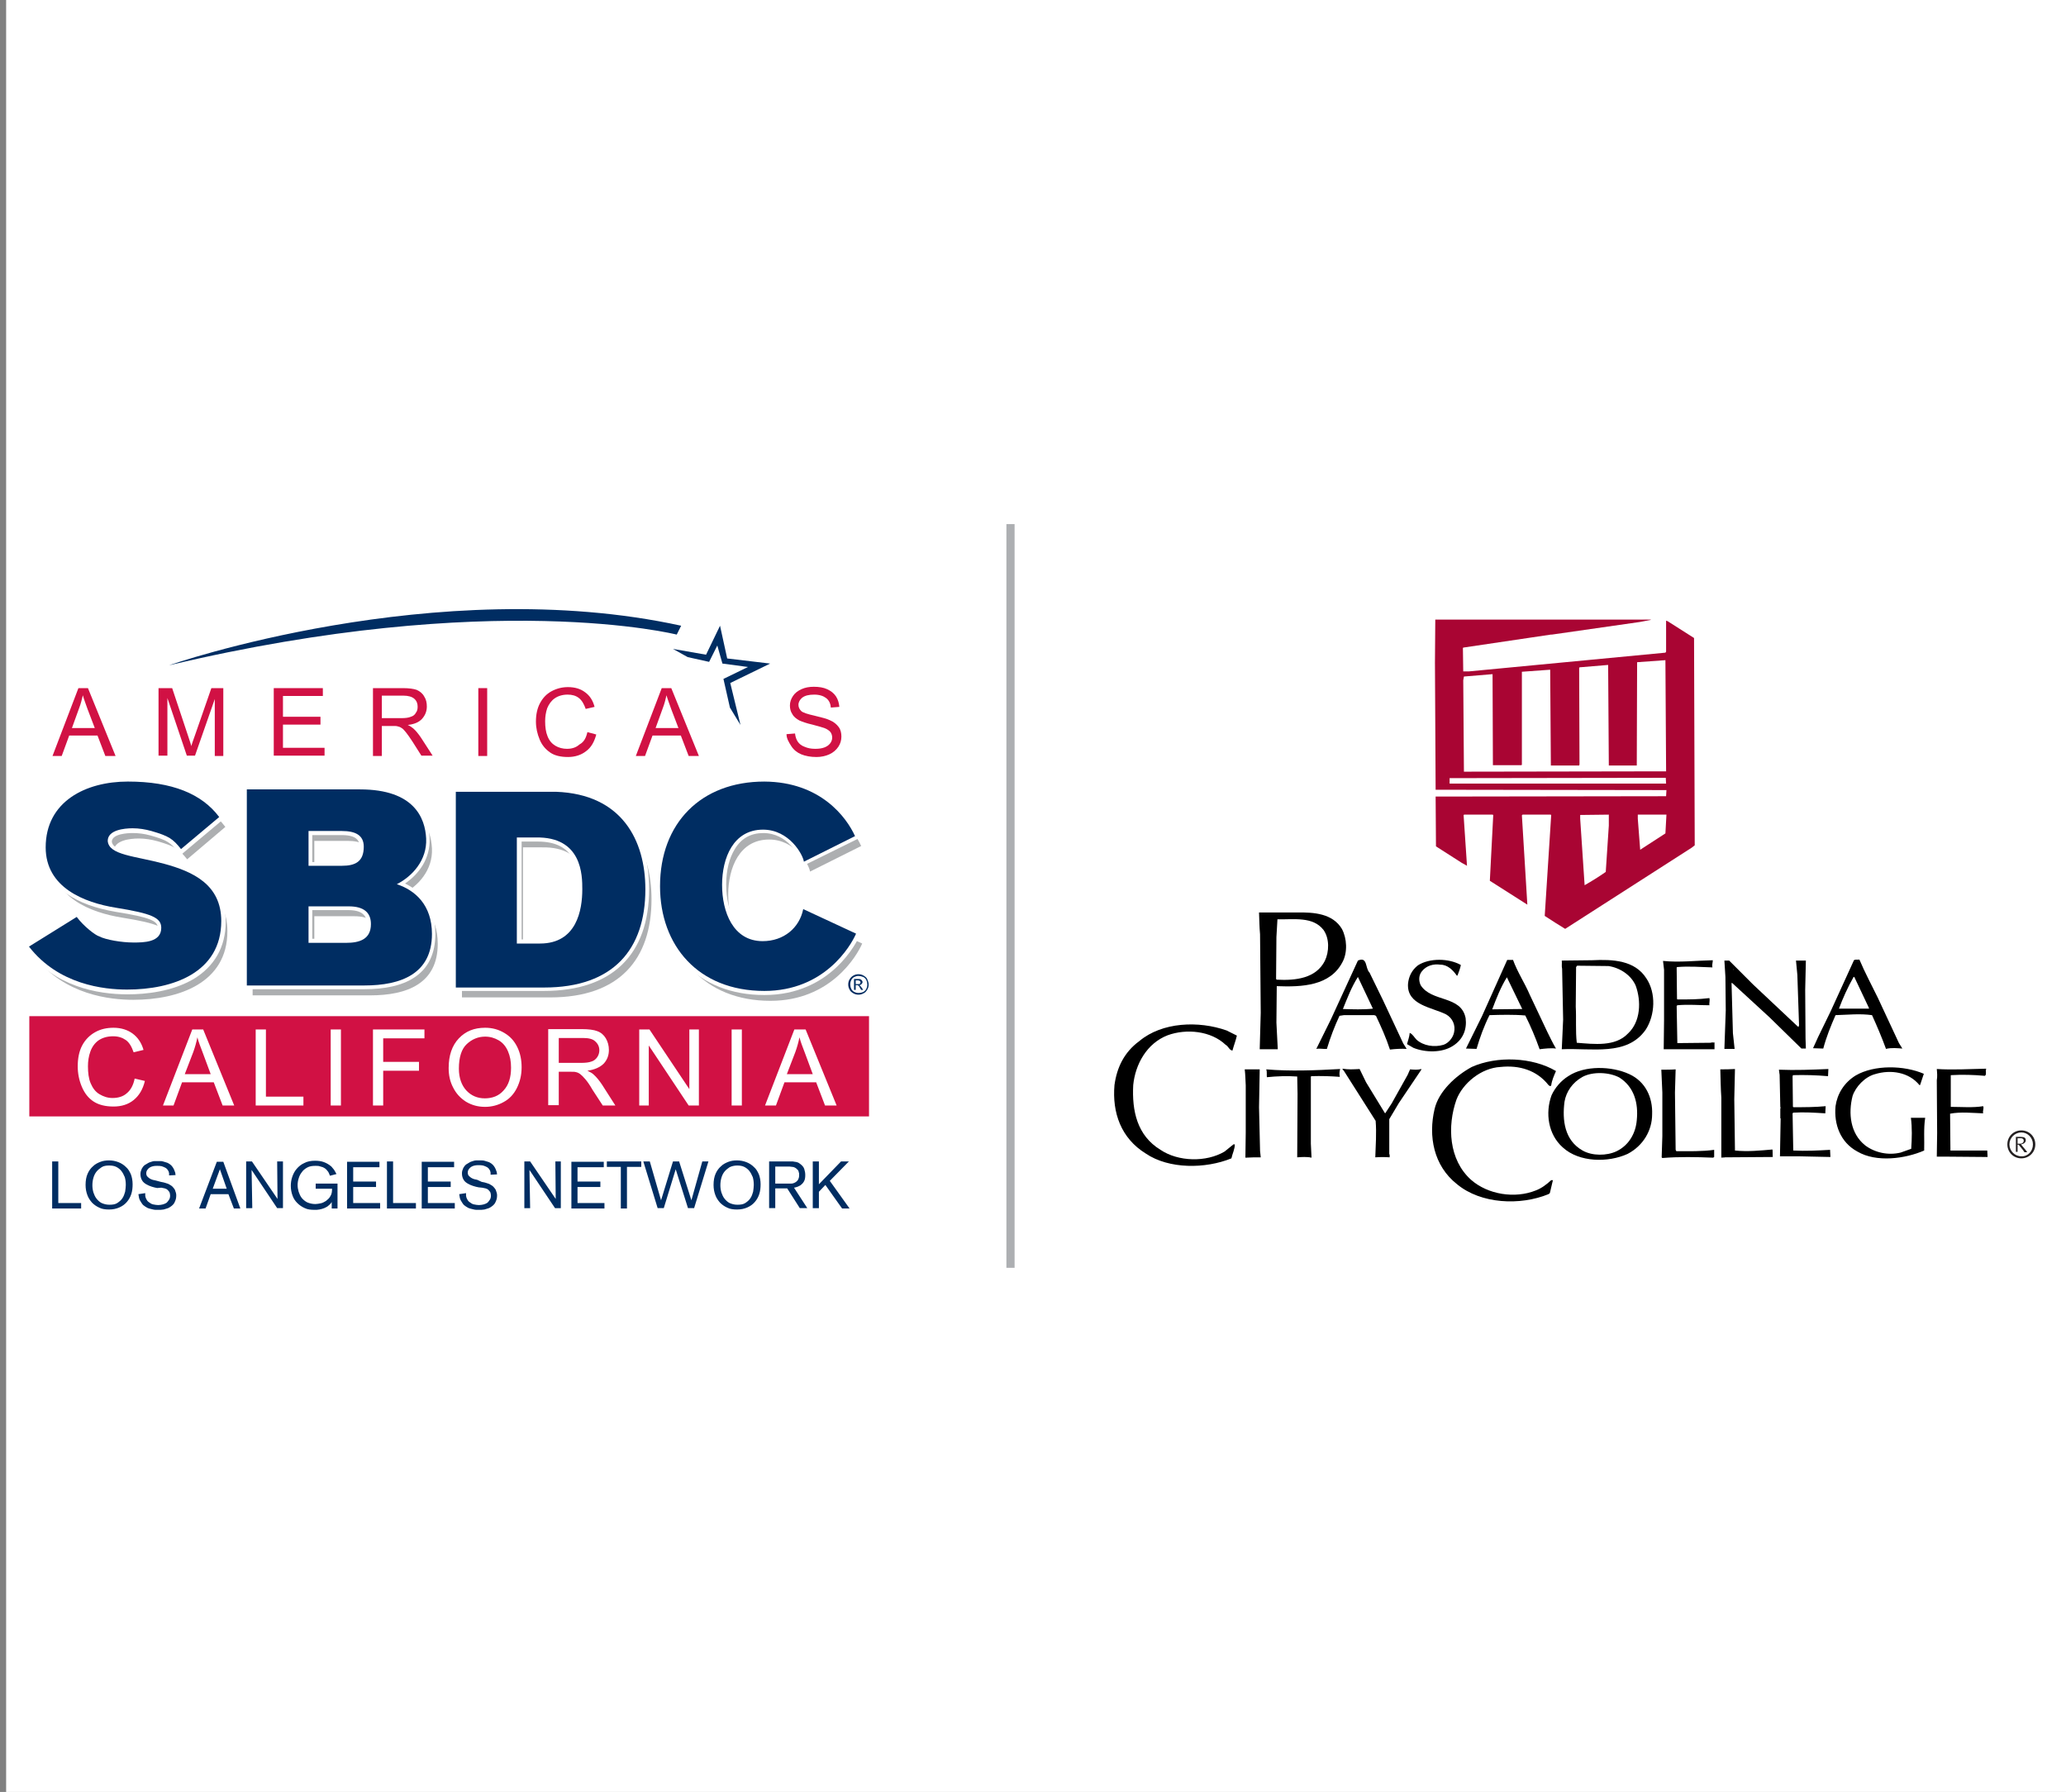 <?xml version="1.0" encoding="UTF-8"?> <svg xmlns="http://www.w3.org/2000/svg" xmlns:xlink="http://www.w3.org/1999/xlink" version="1.1" id="Layer_1" x="0px" y="0px" viewBox="0 0 606 525.5" style="enable-background:new 0 0 606 525.5;" xml:space="preserve"><rect x="0" y="0" width="606" height="525.5" fill="#808080" stroke="none"/> <style type="text/css"> .st0{fill:#FFFFFF;} .st1{fill:#ADAFB1;} .st2{fill:#002D62;} .st3{fill:#D11144;} .st4{fill:#ADAFB2;} .st5{fill:#A90533;} .st6{fill:#231F20;} </style> <rect x="1.8" class="st0" width="604.2" height="525.5"></rect> <g> <path class="st1" d="M24.3,271.8c2.1,2.8,5.5,5.4,6.6,5.7c1.9,1,6.6,1.8,10,1.8c3,0,8.2,0,8.2-4.3c0-3-2.8-4.2-13.3-5.9 c-9.3-1.5-20.6-5.9-20.6-17.7c0-13.5,11.8-19.3,24.1-19.3c13,0,21.7,3.6,26.8,10.4L54.9,252c-2.4-3-3.5-3.8-8.7-5.3 c-1.8-0.5-3.6-0.8-5.5-0.8c-2.5,0-7.3,0.5-7.3,3.7c0.3,4.2,8,4.4,16.5,6.7c8.5,2.3,16.8,6.1,16.8,16.8c0,15.2-14.3,20.1-27.6,20.1 c-6.8,0-20.1-1.4-28.8-12.6L24.3,271.8z"></path> <path class="st1" d="M74.1,234.4h33.2c16,0,19.1,8.5,19.4,14.4c0.3,6.4-4.1,11.1-8.6,13.4c5.4,1.8,10.3,6.1,10.3,14.6 c0,11.7-9.1,15.1-19.8,15.1H74.1V234.4z M92.2,256.8h9.8c3.9,0,6.4-1.2,6.4-5.6c0-3.4-2.5-4.6-6.4-4.6h-9.8V256.8z M92.2,279.4h11 c3.9,0,7.3-1,7.3-5.5c0-3.4-2.1-5.2-6.5-5.2H92.2V279.4z"></path> <path class="st1" d="M135.5,235.1h29.4c19.3,0.7,26.2,14.2,26.2,28.6c0,17.6-9.4,28.8-29.7,28.8h-25.9V235.1z M153.4,279.6h6.8 c10.8,0,12.4-9.9,12.4-15.9c0-4,0-15.5-13.7-15.2h-5.5V279.6z"></path> <path class="st1" d="M237.6,255.6c-0.3-2.1-4.3-9.4-12-9.4c-8.7,0-12,8.3-12,16.2c0,7.9,3.2,16.5,11.9,16.5 c6.2,0,10.8-3.9,11.9-9.4l15.5,7.2c-1.6,3.7-9.3,16.8-26.9,16.8c-19.5,0-30.6-13.4-30.6-30.7c0-18.5,12-30.7,30.6-30.7 c16.5,0.1,24.1,10.5,26.6,16L237.6,255.6z"></path> <polygon class="st2" points="197.4,190.3 201.7,192.7 208,194.1 210.4,189.3 211.9,194.6 219.4,195.6 212.2,199.1 214.1,207.5 217.2,212.6 214.2,200.3 225.9,194.6 213.3,193.1 211.2,183.5 207.1,192 "></polygon> <path class="st2" d="M199.8,183.5l-1.3,2.6c0,0-53.8-13.6-148.9,9C49.5,195.1,127.9,167.8,199.8,183.5z"></path> <rect x="8.6" y="298" class="st3" width="246.3" height="29.4"></rect> <path class="st0" d="M37.2,320.6c-1.1,1-2.6,1.4-4.2,1.4c-1.4,0-2.6-0.4-3.8-1.1c-1.2-0.7-2-1.8-2.6-3.2c-0.6-1.4-0.8-3.1-0.8-5 c0-1.5,0.2-2.9,0.7-4.3c0.5-1.4,1.3-2.5,2.4-3.3c1.2-0.8,2.6-1.2,4.3-1.2c1.5,0,2.7,0.4,3.7,1.1c1,0.7,1.7,1.9,2.3,3.6l2.9-0.7 c-0.6-2.1-1.7-3.7-3.2-4.8c-1.5-1.1-3.4-1.7-5.6-1.7c-2,0-3.8,0.4-5.4,1.3c-1.6,0.9-2.9,2.2-3.8,3.9c-0.9,1.7-1.3,3.8-1.3,6.1 c0,2.1,0.4,4.1,1.2,6c0.8,1.9,1.9,3.3,3.4,4.3c1.5,1,3.5,1.5,5.9,1.5c2.3,0,4.3-0.6,5.9-1.9c1.6-1.3,2.7-3.1,3.3-5.6l-3-0.7 C39.1,318.3,38.3,319.7,37.2,320.6z M50.9,324.2l2.5-6.8h9.3l2.6,6.8h3.4l-9.1-22.3h-3.2l-8.6,22.3H50.9z M56.7,308.5 c0.5-1.4,0.9-2.8,1.2-4.3c0.3,1.2,0.9,2.8,1.6,4.6l2.3,6.2h-7.6L56.7,308.5z M89,324.2v-2.6H78v-19.7h-3v22.3H89z M100,324.2v-22.3 h-3v22.3H100z M112.4,324.2v-10.2h10.5v-2.6h-10.5v-6.9h12.1v-2.6h-15.1v22.3H112.4z M132.9,318.9c0.9,1.8,2.1,3.1,3.8,4.2 c1.7,1,3.5,1.5,5.6,1.5c1.9,0,3.8-0.5,5.4-1.4c1.7-0.9,3-2.3,3.9-4.1c0.9-1.8,1.4-3.8,1.4-6.1c0-2.2-0.4-4.2-1.3-6 c-0.9-1.8-2.1-3.1-3.8-4.1c-1.7-1-3.5-1.5-5.6-1.5c-3.2,0-5.7,1-7.7,3.1c-2,2.1-3,5-3,8.7C131.6,315.3,132,317.2,132.9,318.9z M136.9,306.2c1.5-1.4,3.3-2.2,5.4-2.2c1.5,0,2.8,0.4,4,1.1c1.2,0.7,2.1,1.8,2.7,3.2c0.6,1.4,0.9,2.9,0.9,4.8 c0,2.9-0.7,5.1-2.2,6.7c-1.4,1.6-3.3,2.3-5.5,2.3c-2.2,0-4-0.8-5.4-2.3c-1.4-1.5-2.2-3.7-2.2-6.4 C134.6,310,135.4,307.6,136.9,306.2z M163.9,324.2v-9.9h3.4c0.8,0,1.3,0,1.6,0.1c0.5,0.1,0.9,0.3,1.3,0.6c0.4,0.3,0.9,0.8,1.5,1.5 c0.6,0.7,1.3,1.7,2.1,3.1l3,4.6h3.7l-3.9-6.1c-0.8-1.2-1.6-2.2-2.5-3c-0.4-0.4-1-0.7-1.8-1.1c2.1-0.3,3.7-1,4.8-2.1 c1-1.1,1.5-2.4,1.5-4c0-1.2-0.3-2.4-0.9-3.4c-0.6-1-1.4-1.7-2.5-2.1c-1-0.4-2.6-0.6-4.5-0.6h-9.9v22.3H163.9z M163.9,304.4h7.1 c1.7,0,2.9,0.3,3.6,1c0.8,0.7,1.2,1.6,1.2,2.6c0,0.7-0.2,1.4-0.6,2c-0.4,0.6-1,1.1-1.7,1.3c-0.8,0.3-1.8,0.4-3.2,0.4h-6.4V304.4z M190.3,324.2v-17.6l11.7,17.6h3v-22.3h-2.8v17.5l-11.7-17.5h-3v22.3H190.3z M217.6,324.2v-22.3h-3v22.3H217.6z M227.6,324.2 l2.5-6.8h9.3l2.6,6.8h3.4l-9.1-22.3H233l-8.6,22.3H227.6z M233.3,308.5c0.5-1.4,0.9-2.8,1.2-4.3c0.3,1.2,0.9,2.8,1.6,4.6l2.3,6.2 h-7.6L233.3,308.5z"></path> <g> <path class="st3" d="M15.4,221.7l7.6-19.9h2.8l8.1,19.9h-3l-2.3-6h-8.3l-2.2,6H15.4z M21.1,213.5h6.7l-2.1-5.5 c-0.6-1.7-1.1-3-1.4-4.1c-0.3,1.3-0.6,2.5-1.1,3.8L21.1,213.5z"></path> <path class="st3" d="M46.5,221.7v-19.9h4l4.7,14.1c0.4,1.3,0.8,2.3,0.9,2.9c0.2-0.7,0.6-1.8,1.1-3.2l4.8-13.8h3.5v19.9H63V205 l-5.8,16.6h-2.4l-5.7-16.9v16.9H46.5z"></path> <path class="st3" d="M80.3,221.7v-19.9h14.4v2.3H83v6.1h11v2.3H83v6.8h12.2v2.3H80.3z"></path> <path class="st3" d="M109.4,221.7v-19.9h8.8c1.8,0,3.1,0.2,4,0.5c0.9,0.4,1.7,1,2.2,1.9c0.6,0.9,0.8,1.9,0.8,3 c0,1.4-0.5,2.6-1.4,3.6c-0.9,1-2.3,1.6-4.2,1.8c0.7,0.3,1.2,0.7,1.6,1c0.8,0.7,1.5,1.6,2.2,2.6l3.5,5.4h-3.3l-2.6-4.1 c-0.8-1.2-1.4-2.1-1.9-2.7c-0.5-0.6-0.9-1.1-1.3-1.3c-0.4-0.3-0.8-0.4-1.2-0.5c-0.3-0.1-0.8-0.1-1.5-0.1H112v8.8H109.4z M112,210.6h5.7c1.2,0,2.1-0.1,2.8-0.4c0.7-0.2,1.2-0.6,1.5-1.2c0.4-0.5,0.5-1.1,0.5-1.8c0-0.9-0.3-1.7-1-2.3 c-0.7-0.6-1.8-0.9-3.2-0.9H112V210.6z"></path> <path class="st3" d="M140.3,221.7v-19.9h2.6v19.9H140.3z"></path> <path class="st3" d="M172.3,214.7l2.6,0.7c-0.6,2.2-1.5,3.8-3,4.9c-1.4,1.1-3.2,1.7-5.3,1.7c-2.1,0-3.9-0.4-5.2-1.3 c-1.3-0.9-2.4-2.1-3.1-3.8c-0.7-1.7-1.1-3.4-1.1-5.3c0-2.1,0.4-3.9,1.2-5.4c0.8-1.5,1.9-2.7,3.4-3.5c1.5-0.8,3.1-1.2,4.8-1.2 c2,0,3.7,0.5,5,1.5c1.4,1,2.3,2.4,2.8,4.3l-2.6,0.6c-0.5-1.4-1.1-2.5-2-3.2c-0.9-0.7-2-1-3.3-1c-1.5,0-2.8,0.4-3.8,1.1 c-1,0.7-1.7,1.7-2.2,2.9c-0.4,1.2-0.6,2.5-0.6,3.8c0,1.7,0.2,3.2,0.7,4.4c0.5,1.3,1.3,2.2,2.3,2.8c1,0.6,2.2,0.9,3.4,0.9 c1.5,0,2.7-0.4,3.7-1.3C171.3,217.6,171.9,216.4,172.3,214.7z"></path> <path class="st3" d="M186.5,221.7l7.6-19.9h2.8l8.1,19.9h-3l-2.3-6h-8.3l-2.2,6H186.5z M192.3,213.5h6.7l-2.1-5.5 c-0.6-1.7-1.1-3-1.4-4.1c-0.3,1.3-0.6,2.5-1.1,3.8L192.3,213.5z"></path> <path class="st3" d="M230.7,215.3l2.5-0.2c0.1,1,0.4,1.8,0.8,2.4c0.4,0.6,1.1,1.2,2,1.5c0.9,0.4,1.9,0.6,3.1,0.6 c1,0,1.9-0.1,2.7-0.4c0.8-0.3,1.3-0.7,1.7-1.2c0.4-0.5,0.6-1.1,0.6-1.7c0-0.6-0.2-1.2-0.5-1.6s-1-0.9-1.8-1.2 c-0.5-0.2-1.7-0.5-3.5-1c-1.8-0.4-3.1-0.9-3.8-1.2c-0.9-0.5-1.7-1.1-2.1-1.9c-0.5-0.7-0.7-1.6-0.7-2.5c0-1,0.3-1.9,0.9-2.8 c0.6-0.9,1.4-1.5,2.5-2c1.1-0.5,2.3-0.7,3.6-0.7c1.5,0,2.8,0.2,3.9,0.7c1.1,0.5,2,1.2,2.6,2.1c0.6,0.9,0.9,2,1,3.1l-2.5,0.2 c-0.1-1.3-0.6-2.2-1.4-2.8c-0.8-0.6-1.9-1-3.5-1c-1.6,0-2.7,0.3-3.5,0.9c-0.7,0.6-1.1,1.3-1.1,2.1c0,0.7,0.3,1.3,0.8,1.8 c0.5,0.5,1.8,0.9,4,1.4c2.1,0.5,3.6,0.9,4.4,1.3c1.2,0.5,2,1.2,2.6,2c0.6,0.8,0.8,1.8,0.8,2.8c0,1.1-0.3,2.1-0.9,3 c-0.6,0.9-1.5,1.7-2.6,2.2c-1.1,0.5-2.4,0.8-3.8,0.8c-1.8,0-3.3-0.3-4.5-0.8c-1.2-0.5-2.2-1.3-2.9-2.4S230.7,216.6,230.7,215.3z"></path> </g> <g> <path class="st2" d="M251.8,285.7c0.5,0,1,0.1,1.5,0.4c0.5,0.3,0.9,0.6,1.1,1.1s0.4,1,0.4,1.5c0,0.5-0.1,1-0.4,1.5 c-0.3,0.5-0.6,0.9-1.1,1.1c-0.5,0.3-1,0.4-1.5,0.4c-0.5,0-1-0.1-1.5-0.4c-0.5-0.3-0.9-0.6-1.1-1.1c-0.3-0.5-0.4-1-0.4-1.5 c0-0.5,0.1-1,0.4-1.5c0.3-0.5,0.7-0.9,1.1-1.1C250.8,285.8,251.3,285.7,251.8,285.7z M251.8,286.2c-0.4,0-0.8,0.1-1.2,0.3 s-0.7,0.5-0.9,0.9c-0.2,0.4-0.3,0.8-0.3,1.3c0,0.4,0.1,0.9,0.3,1.3c0.2,0.4,0.5,0.7,0.9,0.9c0.4,0.2,0.8,0.3,1.3,0.3 c0.4,0,0.9-0.1,1.3-0.3c0.4-0.2,0.7-0.5,0.9-0.9c0.2-0.4,0.3-0.8,0.3-1.3c0-0.4-0.1-0.9-0.3-1.3c-0.2-0.4-0.5-0.7-0.9-0.9 C252.6,286.3,252.2,286.2,251.8,286.2z M250.5,290.4v-3.3h1.1c0.4,0,0.7,0,0.8,0.1c0.2,0.1,0.3,0.2,0.4,0.3 c0.1,0.2,0.2,0.3,0.2,0.5c0,0.2-0.1,0.4-0.3,0.6c-0.2,0.2-0.4,0.3-0.7,0.3c0.1,0,0.2,0.1,0.3,0.2c0.1,0.1,0.3,0.3,0.5,0.6l0.4,0.6 h-0.6l-0.3-0.5c-0.2-0.4-0.4-0.7-0.6-0.8c-0.1-0.1-0.2-0.1-0.4-0.1H251v1.4H250.5z M251,288.6h0.6c0.3,0,0.5,0,0.6-0.1 s0.2-0.2,0.2-0.4c0-0.1,0-0.2-0.1-0.3c-0.1-0.1-0.1-0.1-0.2-0.2c-0.1,0-0.3-0.1-0.5-0.1H251V288.6z"></path> </g> <g> <path class="st0" d="M37.6,228.2c-6.7,0-12.9,1.7-17.3,4.8c-5.2,3.6-7.9,9-7.9,15.6c0,5.7,2.5,10.3,7.3,13.6 c3.6,2.5,8.4,4.2,14.2,5.2c10.7,1.7,12.4,2.8,12.4,4.8c0,2.3-1.8,3.2-6.9,3.2h-0.1h-0.1c-3.5,0-7.9-0.9-9.5-1.7l-0.1,0l-0.1,0 c-0.8-0.3-4.1-2.6-6-5.3l-0.6-0.9l-0.9,0.6L8,276.8l-1.1,0.7l0.8,1c8.3,10.8,20.8,13.1,29.7,13.1c5.4,0,13.1-0.8,19.4-4.5 c6.1-3.7,9.4-9.4,9.4-16.7c0-11.7-9.4-15.7-17.7-17.9c-2.2-0.6-4.4-1.1-6.3-1.5c-5.1-1.1-9.2-2-9.4-4.2c0.1-2.3,4.7-2.5,6.1-2.5 c1.7,0,3.4,0.2,5.2,0.7c5,1.4,5.9,2.1,8.2,4.9l0.7,0.9l0.9-0.8l11.2-9.4l0.8-0.7l-0.6-0.9C59.9,231.8,50.5,228.2,37.6,228.2 L37.6,228.2z"></path> </g> <path class="st0" d="M105.6,230.4H72.4h-1.1v1.1v57.5v1.1h1.1h34.4c6.2,0,11.1-1.1,14.5-3.3c4.3-2.7,6.4-7.1,6.4-12.9 c0-8.8-4.9-12.9-8.9-14.8c4-2.7,7.5-7.3,7.2-13.3c-0.2-4.2-1.6-7.6-4.1-10.2C118.5,232.2,112.9,230.4,105.6,230.4L105.6,230.4z M91.6,244.9h8.7c4.6,0,5.2,1.9,5.2,3.5c0,3.2-1.4,4.4-5.2,4.4h-8.7V244.9L91.6,244.9z M91.6,266.9h10.6c4.8,0,5.4,2.3,5.4,4.1 c0,2.1-0.7,4.3-6.2,4.3h-9.8V266.9L91.6,266.9z"></path> <path class="st0" d="M163.1,231L163.1,231h-29.4h-1.1v1.1v57.4v1.1h1.1h25.9c19.9,0,30.8-10.6,30.8-29.9c0-8.1-2.1-15.1-6.1-20.2 C179.6,234.6,172.5,231.4,163.1,231L163.1,231L163.1,231z M152.8,246.8h4.4c0.2,0,0.4,0,0.6,0c10.6,0,12,7.5,12,14 c0,6.7-2,14.7-11.2,14.7h-5.6V246.8L152.8,246.8z"></path> <g> <path class="st0" d="M224.2,228.1L224.2,228.1c-9.4,0-17.4,3-23.1,8.8c-5.7,5.7-8.6,13.7-8.6,23.1c0,8.9,2.9,17,8.3,22.6 c5.7,6,13.8,9.2,23.4,9.2c19.7,0,27.2-15.7,28-17.5l0.4-1l-1-0.5l-15.5-7.2l-1.3-0.6l-0.3,1.4c-1,5.1-5.3,8.4-10.8,8.4 c-3.6,0-6.3-1.6-8.2-4.8c-1.6-2.7-2.5-6.5-2.5-10.6c0-4.1,0.9-7.8,2.6-10.5c1.9-3.1,4.7-4.6,8.3-4.6c7.1,0,10.6,6.7,10.9,8.4 l0.2,1.5l1.4-0.7l15-7.4l1-0.5l-0.5-1C250.1,240.9,242.8,228.2,224.2,228.1L224.2,228.1L224.2,228.1z"></path> </g> <path class="st2" d="M17.1,340.6h-1.8v13.8h8.5v-1.6h-6.7V340.6L17.1,340.6z M36.7,349.5c-0.2,0.7-0.4,1.3-0.8,1.9 c-0.4,0.6-0.9,1-1.5,1.4c-0.6,0.4-1.4,0.5-2.3,0.5c-0.9,0-1.6-0.2-2.3-0.5c-0.6-0.3-1.1-0.8-1.5-1.3c-0.4-0.5-0.7-1.2-0.9-1.8 c-0.2-0.7-0.3-1.4-0.3-2.1c0-0.8,0.1-1.5,0.3-2.2c0.2-0.7,0.5-1.3,0.9-1.8c0.4-0.5,0.9-0.9,1.5-1.3s1.4-0.5,2.2-0.5 c0.8,0,1.5,0.1,2.1,0.4c0.6,0.3,1.1,0.7,1.5,1.2c0.4,0.5,0.7,1.1,1,1.8c0.2,0.7,0.3,1.4,0.3,2.3C36.9,348.1,36.8,348.8,36.7,349.5 L36.7,349.5z M38.4,344.4c-0.4-0.9-0.8-1.6-1.5-2.2c-0.6-0.6-1.4-1.1-2.2-1.4c-0.8-0.3-1.7-0.5-2.7-0.5c-0.9,0-1.7,0.1-2.5,0.4 c-0.8,0.3-1.6,0.7-2.2,1.3c-0.7,0.6-1.2,1.3-1.6,2.2c-0.4,0.9-0.6,2-0.6,3.3c0,1.1,0.2,2.1,0.5,2.9c0.3,0.9,0.8,1.6,1.4,2.3 c0.6,0.6,1.3,1.1,2.2,1.5c0.8,0.4,1.8,0.5,2.8,0.5c1.1,0,2.1-0.2,3-0.6c0.9-0.4,1.6-0.9,2.2-1.6c0.6-0.7,1-1.4,1.3-2.3 c0.3-0.9,0.4-1.9,0.4-2.9C38.9,346.2,38.7,345.2,38.4,344.4L38.4,344.4z M47.3,348.3c0.3,0.1,0.7,0.1,1,0.2 c0.3,0.1,0.6,0.2,0.8,0.4c0.2,0.2,0.4,0.4,0.6,0.7c0.1,0.3,0.2,0.6,0.2,1c0,0.5-0.1,0.9-0.3,1.2c-0.2,0.3-0.4,0.6-0.7,0.9 c-0.3,0.2-0.7,0.4-1.1,0.5c-0.4,0.1-0.9,0.2-1.4,0.2c-0.5,0-1-0.1-1.5-0.2c-0.5-0.1-0.9-0.4-1.3-0.7c-0.3-0.2-0.5-0.5-0.6-0.7 c-0.1-0.3-0.3-0.5-0.3-0.7c-0.1-0.2-0.1-0.5-0.1-0.7c0-0.2,0-0.4,0-0.5l-2,0.3c0.1,0.8,0.2,1.4,0.5,1.9c0.3,0.5,0.6,1,0.9,1.3 c0.4,0.3,0.8,0.6,1.2,0.8c0.4,0.2,0.9,0.3,1.3,0.4c0.4,0.1,0.8,0.2,1.1,0.2c0.4,0,0.6,0,0.8,0c0.2,0,0.5,0,0.7,0 c0.3,0,0.6-0.1,0.9-0.1c0.3-0.1,0.7-0.2,1-0.3c0.4-0.1,0.7-0.3,1-0.5c0.6-0.4,1.1-0.9,1.3-1.5c0.3-0.6,0.4-1.2,0.4-1.8 c0-0.2,0-0.5-0.1-0.8c-0.1-0.3-0.2-0.6-0.3-0.9c-0.2-0.3-0.4-0.6-0.7-0.9c-0.3-0.3-0.7-0.5-1.2-0.8c-0.3-0.1-0.6-0.2-0.9-0.3 c-0.3-0.1-0.7-0.2-1.3-0.3l-1.5-0.4c-0.3-0.1-0.6-0.1-0.9-0.2c-0.3-0.1-0.6-0.2-0.9-0.4c-0.3-0.2-0.5-0.4-0.7-0.6 c-0.2-0.2-0.3-0.6-0.3-0.9c0-0.4,0.1-0.7,0.3-1c0.2-0.3,0.4-0.5,0.7-0.7c0.3-0.2,0.6-0.3,1-0.4c0.4-0.1,0.8-0.1,1.2-0.1 c0.4,0,0.9,0,1.3,0.1c0.4,0.1,0.8,0.3,1.2,0.5c0.3,0.2,0.5,0.4,0.6,0.6c0.1,0.2,0.3,0.4,0.3,0.6c0.1,0.2,0.1,0.4,0.1,0.6 c0,0.2,0,0.3,0,0.4l1.9-0.1c0-0.2-0.1-0.4-0.1-0.7c-0.1-0.3-0.2-0.6-0.3-0.8c-0.1-0.3-0.3-0.6-0.5-0.9c-0.2-0.3-0.5-0.6-0.8-0.8 c-0.3-0.2-0.6-0.4-1-0.5c-0.3-0.1-0.7-0.2-1-0.3c-0.3-0.1-0.6-0.1-0.9-0.1c-0.3,0-0.6,0-0.8,0c-0.2,0-0.5,0-0.8,0 c-0.3,0-0.6,0.1-0.9,0.2c-0.3,0.1-0.7,0.2-1,0.4c-0.3,0.2-0.7,0.4-1,0.6c-0.1,0.1-0.3,0.3-0.4,0.4c-0.1,0.2-0.3,0.4-0.4,0.6 c-0.1,0.2-0.2,0.5-0.3,0.8c-0.1,0.3-0.1,0.6-0.1,0.9c0,0.7,0.2,1.3,0.5,1.8c0.3,0.5,0.7,0.8,1.2,1.1c0.5,0.3,1,0.5,1.6,0.7 c0.6,0.2,1.1,0.3,1.6,0.4L47.3,348.3L47.3,348.3z M62.4,348.6l2.1-5.7l2,5.7H62.4L62.4,348.6z M68.6,354.4h1.9l-5-13.7h-1.9 l-5.2,13.7h1.9l1.5-4.2h5.2L68.6,354.4L68.6,354.4z M81.3,340.6l0.1,11l-7.5-11h-1.7v13.7H74l-0.2-11.2l7.5,11.2H83v-13.7H81.3 L81.3,340.6z M92.6,347.1v1.5h4.8c0,0.9-0.1,1.6-0.5,2.2c-0.3,0.6-0.8,1-1.3,1.4c-0.5,0.3-1,0.6-1.6,0.7c-0.6,0.1-1,0.2-1.5,0.2 c-0.9,0-1.7-0.2-2.4-0.5c-0.6-0.3-1.2-0.8-1.6-1.3c-0.4-0.5-0.7-1.2-0.9-1.8c-0.2-0.7-0.3-1.3-0.3-2c0-0.6,0.1-1.3,0.3-1.9 c0.2-0.7,0.5-1.3,0.9-1.8c0.4-0.6,0.9-1,1.6-1.4s1.5-0.5,2.4-0.5c0.5,0,0.9,0,1.2,0.1c0.4,0.1,0.7,0.2,1,0.3 c0.3,0.1,0.5,0.3,0.7,0.4c0.2,0.2,0.4,0.3,0.5,0.5c0.3,0.3,0.5,0.6,0.6,0.9c0.1,0.3,0.2,0.5,0.3,0.7l1.9-0.5 c-0.1-0.2-0.3-0.5-0.5-0.9c-0.2-0.4-0.6-0.8-1-1.3c-0.7-0.6-1.4-1-2.2-1.3c-0.8-0.3-1.7-0.4-2.6-0.4c-1.2,0-2.3,0.2-3.2,0.7 c-0.9,0.4-1.6,1-2.2,1.7c-0.6,0.7-1,1.5-1.3,2.4c-0.3,0.9-0.4,1.8-0.4,2.6c0,1,0.2,2,0.5,2.8c0.3,0.9,0.8,1.6,1.4,2.2 c0.6,0.6,1.3,1.1,2.2,1.5c0.8,0.4,1.8,0.5,2.9,0.5c0.5,0,0.9,0,1.4-0.1c0.5-0.1,0.9-0.2,1.4-0.4c0.4-0.2,0.9-0.4,1.2-0.7 c0.4-0.3,0.7-0.6,1-1.1v1.9H99v-7.3H92.6L92.6,347.1z M110.3,348.1v-1.6h-6.7v-4.2h7.7v-1.6h-9.5v13.7h9.7v-1.6h-7.9v-4.7H110.3 L110.3,348.1z M115.3,340.6h-1.8v13.8h8.5v-1.6h-6.7V340.6L115.3,340.6z M132.2,348.1v-1.6h-6.7v-4.2h7.7v-1.6h-9.5v13.7h9.7v-1.6 h-7.9v-4.7H132.2L132.2,348.1z M141.4,348.3c0.3,0.1,0.7,0.1,1,0.2c0.3,0.1,0.6,0.2,0.8,0.4c0.2,0.2,0.4,0.4,0.6,0.7 c0.1,0.3,0.2,0.6,0.2,1c0,0.5-0.1,0.9-0.3,1.2c-0.2,0.3-0.4,0.6-0.7,0.9c-0.3,0.2-0.7,0.4-1.1,0.5c-0.4,0.1-0.9,0.2-1.4,0.2 c-0.5,0-1-0.1-1.5-0.2c-0.5-0.1-0.9-0.4-1.3-0.7c-0.3-0.2-0.5-0.5-0.6-0.7c-0.1-0.3-0.3-0.5-0.3-0.7c-0.1-0.2-0.1-0.5-0.1-0.7 c0-0.2,0-0.4,0-0.5l-2,0.3c0.1,0.8,0.2,1.4,0.5,1.9c0.3,0.5,0.6,1,0.9,1.3c0.4,0.3,0.8,0.6,1.2,0.8c0.4,0.2,0.9,0.3,1.3,0.4 c0.4,0.1,0.8,0.2,1.1,0.2c0.4,0,0.6,0,0.8,0c0.2,0,0.5,0,0.7,0c0.3,0,0.6-0.1,0.9-0.1c0.3-0.1,0.7-0.2,1-0.3c0.4-0.1,0.7-0.3,1-0.5 c0.6-0.4,1.1-0.9,1.3-1.5c0.3-0.6,0.4-1.2,0.4-1.8c0-0.2,0-0.5-0.1-0.8c-0.1-0.3-0.2-0.6-0.3-0.9c-0.2-0.3-0.4-0.6-0.7-0.9 c-0.3-0.3-0.7-0.5-1.2-0.8c-0.3-0.1-0.6-0.2-0.9-0.3c-0.3-0.1-0.7-0.2-1.3-0.3L140,346c-0.3-0.1-0.6-0.1-0.9-0.2 c-0.3-0.1-0.6-0.2-0.9-0.4c-0.3-0.2-0.5-0.4-0.7-0.6c-0.2-0.2-0.3-0.6-0.3-0.9c0-0.4,0.1-0.7,0.3-1c0.2-0.3,0.4-0.5,0.7-0.7 c0.3-0.2,0.6-0.3,1-0.4c0.4-0.1,0.8-0.1,1.2-0.1c0.4,0,0.9,0,1.3,0.1c0.4,0.1,0.8,0.3,1.2,0.5c0.3,0.2,0.5,0.4,0.6,0.6 c0.1,0.2,0.3,0.4,0.3,0.6c0.1,0.2,0.1,0.4,0.1,0.6c0,0.2,0,0.3,0,0.4l1.9-0.1c0-0.2-0.1-0.4-0.1-0.7c-0.1-0.3-0.2-0.6-0.3-0.8 c-0.1-0.3-0.3-0.6-0.5-0.9c-0.2-0.3-0.5-0.6-0.8-0.8c-0.3-0.2-0.6-0.4-1-0.5c-0.3-0.1-0.7-0.2-1-0.3c-0.3-0.1-0.6-0.1-0.9-0.1 c-0.3,0-0.6,0-0.8,0c-0.2,0-0.5,0-0.8,0c-0.3,0-0.6,0.1-0.9,0.2c-0.3,0.1-0.7,0.2-1,0.4c-0.3,0.2-0.7,0.4-1,0.6 c-0.1,0.1-0.3,0.3-0.4,0.4c-0.1,0.2-0.3,0.4-0.4,0.6c-0.1,0.2-0.2,0.5-0.3,0.8c-0.1,0.3-0.1,0.6-0.1,0.9c0,0.7,0.2,1.3,0.5,1.8 c0.3,0.5,0.7,0.8,1.2,1.1c0.5,0.3,1,0.5,1.6,0.7c0.6,0.2,1.1,0.3,1.6,0.4L141.4,348.3L141.4,348.3z M162.9,340.6l0.1,11l-7.5-11 h-1.7v13.7h1.7l-0.2-11.2l7.5,11.2h1.7v-13.7H162.9L162.9,340.6z M176.1,348.1v-1.6h-6.7v-4.2h7.7v-1.6h-9.5v13.7h9.7v-1.6h-7.9 v-4.7H176.1L176.1,348.1z M188.1,342.2v-1.6H178v1.6h4.1v12.2h1.8v-12.2H188.1L188.1,342.2z M202.8,352l-3.6-11.4h-1.8l-3.5,11.4 l-3.3-11.4h-1.9l4.2,13.7h1.8l3.5-11.4l3.6,11.4h1.8l4.2-13.7H206L202.8,352L202.8,352z M220.9,349.5c-0.2,0.7-0.4,1.3-0.8,1.9 c-0.4,0.6-0.9,1-1.5,1.4c-0.6,0.4-1.4,0.5-2.3,0.5c-0.9,0-1.6-0.2-2.3-0.5c-0.6-0.3-1.1-0.8-1.5-1.3c-0.4-0.5-0.7-1.2-0.9-1.8 c-0.2-0.7-0.3-1.4-0.3-2.1c0-0.8,0.1-1.5,0.3-2.2c0.2-0.7,0.5-1.3,0.9-1.8c0.4-0.5,0.9-0.9,1.5-1.3c0.6-0.3,1.4-0.5,2.2-0.5 c0.8,0,1.5,0.1,2.1,0.4c0.6,0.3,1.1,0.7,1.5,1.2c0.4,0.5,0.7,1.1,1,1.8c0.2,0.7,0.3,1.4,0.3,2.3C221.1,348.1,221,348.8,220.9,349.5 L220.9,349.5z M222.6,344.4c-0.4-0.9-0.8-1.6-1.5-2.2c-0.6-0.6-1.4-1.1-2.2-1.4c-0.8-0.3-1.7-0.5-2.7-0.5c-0.9,0-1.7,0.1-2.5,0.4 c-0.8,0.3-1.6,0.7-2.2,1.3c-0.7,0.6-1.2,1.3-1.6,2.2c-0.4,0.9-0.6,2-0.6,3.3c0,1.1,0.2,2.1,0.5,2.9c0.3,0.9,0.8,1.6,1.4,2.3 c0.6,0.6,1.3,1.1,2.2,1.5c0.8,0.4,1.8,0.5,2.8,0.5c1.1,0,2.1-0.2,3-0.6c0.9-0.4,1.6-0.9,2.2-1.6c0.6-0.7,1-1.4,1.3-2.3 c0.3-0.9,0.4-1.9,0.4-2.9C223.1,346.2,222.9,345.2,222.6,344.4L222.6,344.4z M227.4,342.1h3.5c0.5,0,1,0,1.5,0.1 c0.4,0,0.8,0.2,1.2,0.5c0.2,0.2,0.3,0.3,0.5,0.5c0.1,0.2,0.2,0.4,0.2,0.6c0.1,0.2,0.1,0.3,0.1,0.5c0,0.1,0,0.3,0,0.4 c0,0.5-0.1,0.9-0.4,1.4c-0.3,0.4-0.7,0.7-1.3,0.9c-0.3,0.1-0.5,0.1-0.8,0.1c-0.3,0-0.6,0-0.9,0h-3.6V342.1L227.4,342.1z M230.9,348.5l3.7,5.8h2.2l-3.9-6c0.2,0,0.4-0.1,0.8-0.2c0.4-0.1,0.7-0.3,1.1-0.5c0.4-0.3,0.7-0.6,1-1.1c0.3-0.5,0.4-1.1,0.4-1.9 c0-0.6-0.1-1.2-0.3-1.8c-0.2-0.6-0.6-1-1.1-1.4c-0.3-0.2-0.5-0.4-0.8-0.5c-0.3-0.1-0.6-0.2-0.9-0.2c-0.3-0.1-0.7-0.1-1.1-0.1 c-0.4,0-0.8,0-1.3,0h-5.1v13.7h1.8v-5.8H230.9L230.9,348.5z M247,354.4h2.2l-5.8-8.1l5.6-5.7h-2.3l-6.5,6.7v-6.7h-1.8v13.7h1.8 v-4.8l1.9-2L247,354.4L247,354.4z"></path> <path class="st2" d="M22.5,268.9c2.1,2.8,5.5,5.4,6.6,5.7c1.9,1,6.6,1.8,10,1.8c3,0,8.2,0,8.2-4.3c0-3-2.8-4.2-13.3-5.9 c-9.3-1.5-20.6-5.9-20.6-17.7c0-13.5,11.8-19.3,24.1-19.3c13,0,21.7,3.6,26.8,10.4l-11.2,9.4c-2.4-3-3.5-3.8-8.7-5.3 c-1.8-0.5-3.6-0.8-5.5-0.8c-2.5,0-7.3,0.5-7.3,3.7c0.3,4.2,8,4.4,16.5,6.7c8.5,2.3,16.8,6.1,16.8,16.8c0,15.2-14.3,20.1-27.6,20.1 c-6.8,0-20.1-1.4-28.8-12.6L22.5,268.9z"></path> <path class="st2" d="M72.4,231.5h33.2c16,0,19.1,8.5,19.4,14.4c0.3,6.4-4.1,11.1-8.6,13.4c5.4,1.8,10.3,6.1,10.3,14.6 c0,11.7-9.1,15.1-19.8,15.1H72.4V231.5z M90.5,253.9h9.8c3.9,0,6.4-1.2,6.4-5.6c0-3.4-2.5-4.6-6.4-4.6h-9.8V253.9z M90.5,276.5h11 c3.9,0,7.3-1,7.3-5.5c0-3.4-2.1-5.2-6.5-5.2H90.5V276.5z"></path> <path class="st2" d="M133.7,232.2h29.4c19.3,0.7,26.2,14.2,26.2,28.6c0,17.6-9.4,28.8-29.7,28.8h-25.9V232.2z M151.6,276.7h6.8 c10.8,0,12.4-9.9,12.4-15.9c0-4,0-15.5-13.7-15.2h-5.5V276.7z"></path> <path class="st2" d="M235.8,252.7c-0.3-2.1-4.3-9.4-12-9.4c-8.7,0-12,8.3-12,16.2s3.2,16.5,11.9,16.5c6.2,0,10.8-3.9,11.9-9.4 l15.5,7.2c-1.6,3.7-9.3,16.8-26.9,16.8c-19.5,0-30.6-13.4-30.6-30.7c0-18.5,12-30.7,30.6-30.7c16.5,0.1,24.1,10.5,26.6,16 L235.8,252.7z"></path> <rect x="295.2" y="153.7" class="st4" width="2.4" height="218.1"></rect> <g> <g> <path d="M334.2,305.3c6.7-5.6,17.4-6,25.6-3.1l3,1.5c-0.3,1.4-0.9,2.9-1.3,4.4c-0.9-0.1-1.2-1.3-2-1.7c-4.3-4.1-11.5-4.8-17-2.8 c-6.2,2.4-9.5,8.6-10.1,14.6c-0.4,7.5,1.1,14.8,8,19c5.2,3.5,13.4,3.7,18.8,0.5l2.6-2.1h0.4c0,1.4-0.7,2.7-1,4.1 c-7.6,3.1-18.3,3.2-25.1-1.4c-7.3-4.5-9.9-12-9.2-20.1C327.6,313.1,329.7,308.6,334.2,305.3z"></path> <path d="M369.5,313.6l-0.2,11.1l0.3,12.8l0.2,1.9c-1.6,0-2.8,0-4.5,0.1l0.1-7.4v-13.8c-0.1-1.6-0.1-3.2-0.3-4.7H369.5z"></path> <path d="M371.4,313.6c7,0.6,14.5,0.3,21.7-0.1c-0.2,0.7-0.3,1.5-0.1,2.3c-2.6-0.2-5.5-0.3-8.4-0.2l-0.1,0.2v19.6l0.2,4.1 c-1.3-0.3-2.9-0.2-4.2-0.1l0.1-18.6l-0.1-5.1c-2.9-0.2-6-0.1-8.9,0.2C371.5,315.3,371.7,314.2,371.4,313.6z"></path> <path d="M380.5,267.6c4.9-0.1,10.4,0.3,13.1,4.8c1.5,2.8,1.7,6.9,0.2,9.7c-3.6,7-11.8,7.4-19.3,7.1l-0.1,10.7l0.4,7.8h-5.3 l0.3-10.7l-0.2-23c-0.2-2.1-0.2-4.3-0.3-6.4H380.5z M374.4,274.8l-0.1,12.3l0.2,0.2c5.6,0.3,11.5-0.4,14.1-5.5 c1.3-2.7,1.4-6.6-0.4-9.1c-3.1-4-8.7-3-13.5-3.1L374.4,274.8z"></path> <path d="M393.8,313.4c1.6,0.3,3.2,0.2,5,0.1l1.9,3.9l5.5,9l0.1,0.1l1.9-2.9l4.7-8.4l0.7-1.6c1.2,0.1,2.2,0.2,3.3-0.1v0.2 l-6.6,9.8l-2.8,4.7l0,10.2c0.2,0.3,0.1,0.7,0.1,1c-1.4-0.1-2.7-0.1-4.2,0c0.1-3.4,0.4-7.2,0.1-10.7l-9.4-14.8 C393.9,313.8,393.8,313.7,393.8,313.4z"></path> <path d="M398.3,281.7L398.3,281.7c2.9-1.3,2.1,2.3,3.4,3.5l4,8.2l5.9,12.6l1,1.6c-1.4-0.1-3.3,0-4.9,0.2 c-1.1-3.4-2.6-6.7-4.1-9.9l-0.5-0.2h-8.9l-1.3,0.2c-1.5,3.2-2.7,6.4-3.7,9.7c-0.9,0.1-2.1-0.2-3.1,0l4.3-8.7L398.3,281.7z M393.9,295.9c2.8,0.1,6.1,0.2,8.8-0.1l-4.4-9.3C396.4,289.5,395.2,292.7,393.9,295.9z"></path> <path d="M413.5,302.9c0.9,0.4,1.3,1.3,2,2c2,1.8,5.2,2.3,7.9,1.5c1.5-0.5,2.8-2.1,3.1-3.6c0.5-2.1-0.4-4.2-2.3-5.3 c-4.1-2.1-11.6-2.7-11.2-9c0.2-2.1,1.1-4,2.9-5.4c3.4-2.2,9.1-2.1,12.6-0.1c-0.2,1-0.6,2.1-1,3.1h-0.2c-1.1-1.6-2.7-3.2-4.8-3.2 c-2.1-0.3-4.1,0.3-5.4,1.9c-1,1.2-1,2.8-0.4,4.1c3.2,5.1,11.9,2.9,13.2,9.7c0.4,3.2-0.7,6.2-3.7,8.1c-3.2,2.1-8.1,2-11.6,0.6 l-1.9-1.1C413,305.1,413.4,304.1,413.5,302.9z"></path> <path d="M431.7,312.9c7.4-3.3,17.8-2.9,24.7,1.2c-0.6,1.4-1.2,2.7-1.4,4.2c-0.2,0.4-0.6,0.1-0.8-0.1c-3.4-4.3-8.5-5.9-14.1-5.3 c-5.6,0.3-11,4.7-12.9,9.6c-2.7,7.7-2.3,17.6,4.3,23.5c4.9,4.3,12.8,5.6,19,3.1c1.6-0.6,3.1-1.7,4.5-3h0.5l-0.9,3.8l-0.4,0.3 c-8.3,3.4-19.8,2.9-26.8-2.9c-6.9-5.4-8.5-14.1-6.6-22.1C422,320.1,426.9,315.5,431.7,312.9z"></path> <path d="M442.1,281.5h1.7c1.3,3.6,3.4,6.7,4.9,10.2l5.2,11c0.8,1.6,1.6,3.3,2.5,4.8c-1.4-0.2-3.3,0-4.8,0.2 c-1.2-3.4-2.6-6.7-4.2-9.9c-3.4-0.3-7.1-0.2-10.5-0.1c-1.6,3.2-2.8,6.5-3.8,9.9l-3.1-0.1l4.7-9.5L442.1,281.5z M437.7,296 l8.8-0.1l-4.5-9.3C440.2,289.5,438.9,292.8,437.7,296z"></path> <path d="M460,315.6c4.8-3.2,12.7-3,17.9-0.6c4.8,2.2,6.9,6.9,6.7,11.8c0,4.7-2.6,9.2-7.2,11.6c-5.7,2.6-14.2,2.5-19-1.9 c-4.3-3.8-5.2-10.1-3.3-15.3C456.1,319,457.9,316.9,460,315.6z M458.9,323.1c-0.7,5.4,0,11.3,5.3,14.3c2.8,1.6,7.1,1.6,10,0.2 c3.7-1.8,5.6-5.4,5.9-9.1c0.5-4.9-0.7-9.7-5.1-12.5c-3-1.6-7.8-1.8-10.8-0.2C461.3,317.4,459.4,320.1,458.9,323.1z"></path> <path d="M467,281.6c6.1-0.3,12.5,0,15.9,5.3c2.9,4.3,2.6,10.8-0.2,15.1c-5.5,7.8-15.7,5.3-24.6,5.7l0.4-8.7l-0.3-14.9 c-0.2-0.8,0-1.6-0.1-2.4L467,281.6z M462.3,283.6l-0.1,11.6c0.2,3.5-0.1,7.2,0.3,10.6c5.1,0.4,11.3,1.2,15-2.7 c3.8-3.5,3.9-9.6,2.3-14c-1.3-3.1-4.6-5.3-8-5.8l-9.2-0.1L462.3,283.6z"></path> <path class="st5" d="M484.2,181.8l-3.2,0.6l-25.8,3.7h-0.3l-25.6,3.8l-0.2,0.1l0.1,6.9h1.6l57.7-5.5l0.2-0.3v-8.9 c0-0.4,0.3,0,0.5,0l7.7,4.9l0.2,60.8l-0.9,0.7l-37.1,23.8c-2-1.2-4-2.5-6-3.8L455,239l-0.2-0.1h-8.2l-0.2,0.2l1.6,26.2l-11-7 L438,239l-0.2-0.1h-8.3l-0.2,0.1l1,14.9l-1.6-0.9l-7.5-4.8l-0.1-14.6l67.6-0.1l0.1-1.8l-67.7-0.1l-0.2-37.3l0.1-12.6H484.2z M425.2,228.2v1.6h63.5l-0.1-1.7L425.2,228.2z M429.4,198.4l-0.2,1.1l0.2,26.8l59.3-0.1v-0.3l-0.2-32.3l-8.3,0.6l-0.1,30.3 l-8.2,0l-0.2-29.5l-8.4,0.7l-0.1,0.2l0.1,28.3l-0.1,0.3l-8.3,0l-0.2-28.1l-8.3,0.6v27.3l-0.2,0.1l-8.3,0l-0.1-26.7L429.4,198.4z M463.5,239v1.1l1.3,19.5c2.1-1.2,4.2-2.5,6.2-3.9l0.9-13.6v-3.2L463.5,239z M480.4,238.9v1.2l0.7,9.1l7.4-4.8l0.3-5.5H480.4z"></path> <path d="M487.3,313.7c1.3,0,3,0,4.2-0.1l-0.2,6.8l0.2,16.8l0.2,0.4c3.8,0,7.6,0.1,11.1-0.4v2.1l-0.3,0.2 c-4.9-0.2-10.1-0.3-14.9,0.1l-0.2-0.2l0.2-6.2l0-12.8C487.5,318.3,487.4,315.9,487.3,313.7z"></path> <path d="M487.8,281.8c4.8,0.5,9.7-0.1,14.6-0.2c0,0.7-0.3,1.4-0.1,2.1c-3.3-0.1-6.9-0.4-10.3-0.1l-0.2,0.1l0.1,9.2l0.1,0.2 c3.5,0,6.1,0,9.4-0.4c0.2,0.7-0.1,1.5,0,2.1c-2.9,0-6.3-0.3-9.4,0l-0.2,0.2l0.2,10.9l9.8-0.1c0.3-0.2,0.7,0,1.1-0.1l0,2H498H488 l0.1-8.5l0-14.8C488,283.5,487.9,282.7,487.8,281.8z"></path> <path d="M504.6,313.6c1.4,0,2.8,0,4.3-0.1l-0.2,8.9l0.2,15c3.7,0.4,7.5,0,11-0.3c0.1,0.7,0,1.5,0.1,2.2l-14,0.1 c-0.3,0.1-0.8,0-1.1,0.1v-5.3v-12.3C504.7,319.1,504.7,316.4,504.6,313.6z"></path> <polygon points="506.1,286.5 505.8,281.7 507.2,281.7 514.2,288.7 527.5,301.2 527.7,300.7 527.2,285.9 526.8,281.7 529.7,281.7 529.5,290.3 529.6,304.6 529.7,307.5 528.4,307.5 519.1,298.4 508,288.2 507.9,288.4 508.3,303 508.8,307.6 505.8,307.6 506.2,296.3 "></polygon> <path class="st0" d="M508.4,284.2c0.1,0,0.1,0.1,0.1,0.3C508.5,284.5,508.4,284.3,508.4,284.2z"></path> <path d="M521.8,313.7c4.8,0.2,9.6,0,14.5-0.2l-0.1,2.1c-3.4-0.3-6.9-0.4-10.3-0.3l-0.1,0.4l0.1,8.9l0.2,0.1c3.3,0,6.3,0,9.4-0.3 l-0.1,2.1c-3.1-0.2-6.3-0.4-9.4-0.2l-0.2,0.2l0.2,10.9c3.6,0.2,7.3,0,10.8-0.2l0.1,2.1l-9.2-0.2l-5.6,0l0.2-11l0-0.1l-0.1-0.1 v-2.9c0,0,0.1,0,0.1-0.1l-0.1-0.3l-0.2-9.4C521.9,314.8,521.9,314.3,521.8,313.7z"></path> <path d="M544.3,315.4c5.5-3.2,14.2-3,20-0.5l-1.1,3.3h-0.2c-3.1-3.8-8.4-4.6-13-3.2c-3,0.8-5.7,3.7-6.6,6.4 c-1.3,5.1-0.7,11,3.7,14.5c2.8,2.1,6.7,3,10.4,2.1l3.1-1.1c0.2-2.9,0.3-6.3-0.1-9.1c1.4,0,2.8,0,4.2,0c-0.5,3.1-0.2,6.6-0.3,9.6 c-5.5,2.4-14,3.6-19.6,0.3c-5-2.7-6.9-8-6.4-13.3C538.9,320.8,540.9,317.5,544.3,315.4z"></path> <path d="M537,296.5l6.8-14.9c0.4-0.3,1.1-0.1,1.6-0.2c1.6,3.8,3.6,7.5,5.4,11.2l6.2,13.3l1,1.6c-1.3-0.1-3.3-0.3-4.8,0.1 c-1.2-3.3-2.6-6.6-4.1-9.9c-3.6-0.5-7.1-0.1-10.7,0c-1.4,3.2-2.7,6.4-3.6,9.8l-3-0.1l1.5-3.3L537,296.5z M539.4,295.8h8.8v-0.2 l-4.3-9.1h-0.2C542,289.5,540.6,292.6,539.4,295.8z"></path> <path d="M568.1,313.5c4.9,0.3,9.6,0,14.5-0.1c-0.3,0.8,0.2,1.7-0.4,2.1c-3.2-0.3-6.6-0.4-10-0.2v9.3c3.1,0,6.5,0.3,9.5-0.2 c0.3,0.6-0.2,1.4,0,2.1c-3-0.1-6.6-0.5-9.7,0.1l0.1,10.8h10.8l0.1,1.9l-11.8-0.1h-3.1l0.1-6.9l-0.1-15.5 C568.3,315.7,568.2,314.6,568.1,313.5z"></path> </g> <g> <path class="st6" d="M588.8,335.6c0-2.3,1.8-4.1,4.1-4.1c2.3,0,4.1,1.8,4.1,4.1c0,2.3-1.8,4.1-4.1,4.1 C590.6,339.7,588.8,337.9,588.8,335.6z M596.3,335.6c0-1.9-1.5-3.5-3.4-3.5c-1.9,0-3.5,1.6-3.5,3.5c0,1.9,1.6,3.5,3.5,3.5 C594.8,339.2,596.3,337.6,596.3,335.6z M591.9,337.8c-0.1,0-0.2,0-0.3,0c-0.1,0-0.2,0-0.3,0v-4.4h1.4c1.1,0,1.5,0.3,1.5,1 c0,0.7-0.7,1.1-1.4,1.2l1.4,1.7l0.3,0.4l0.1,0.2c-0.1,0-0.3,0-0.4,0c-0.1,0-0.3,0-0.4,0c-0.1-0.2-0.3-0.4-0.4-0.6l-0.8-1 l-0.5-0.6h-0.3V337.8z M591.9,335.4h0.7c0.6,0,1-0.4,1-0.9c0-0.4-0.3-0.7-0.8-0.7h-1V335.4z"></path> </g> </g> </g> </svg> 